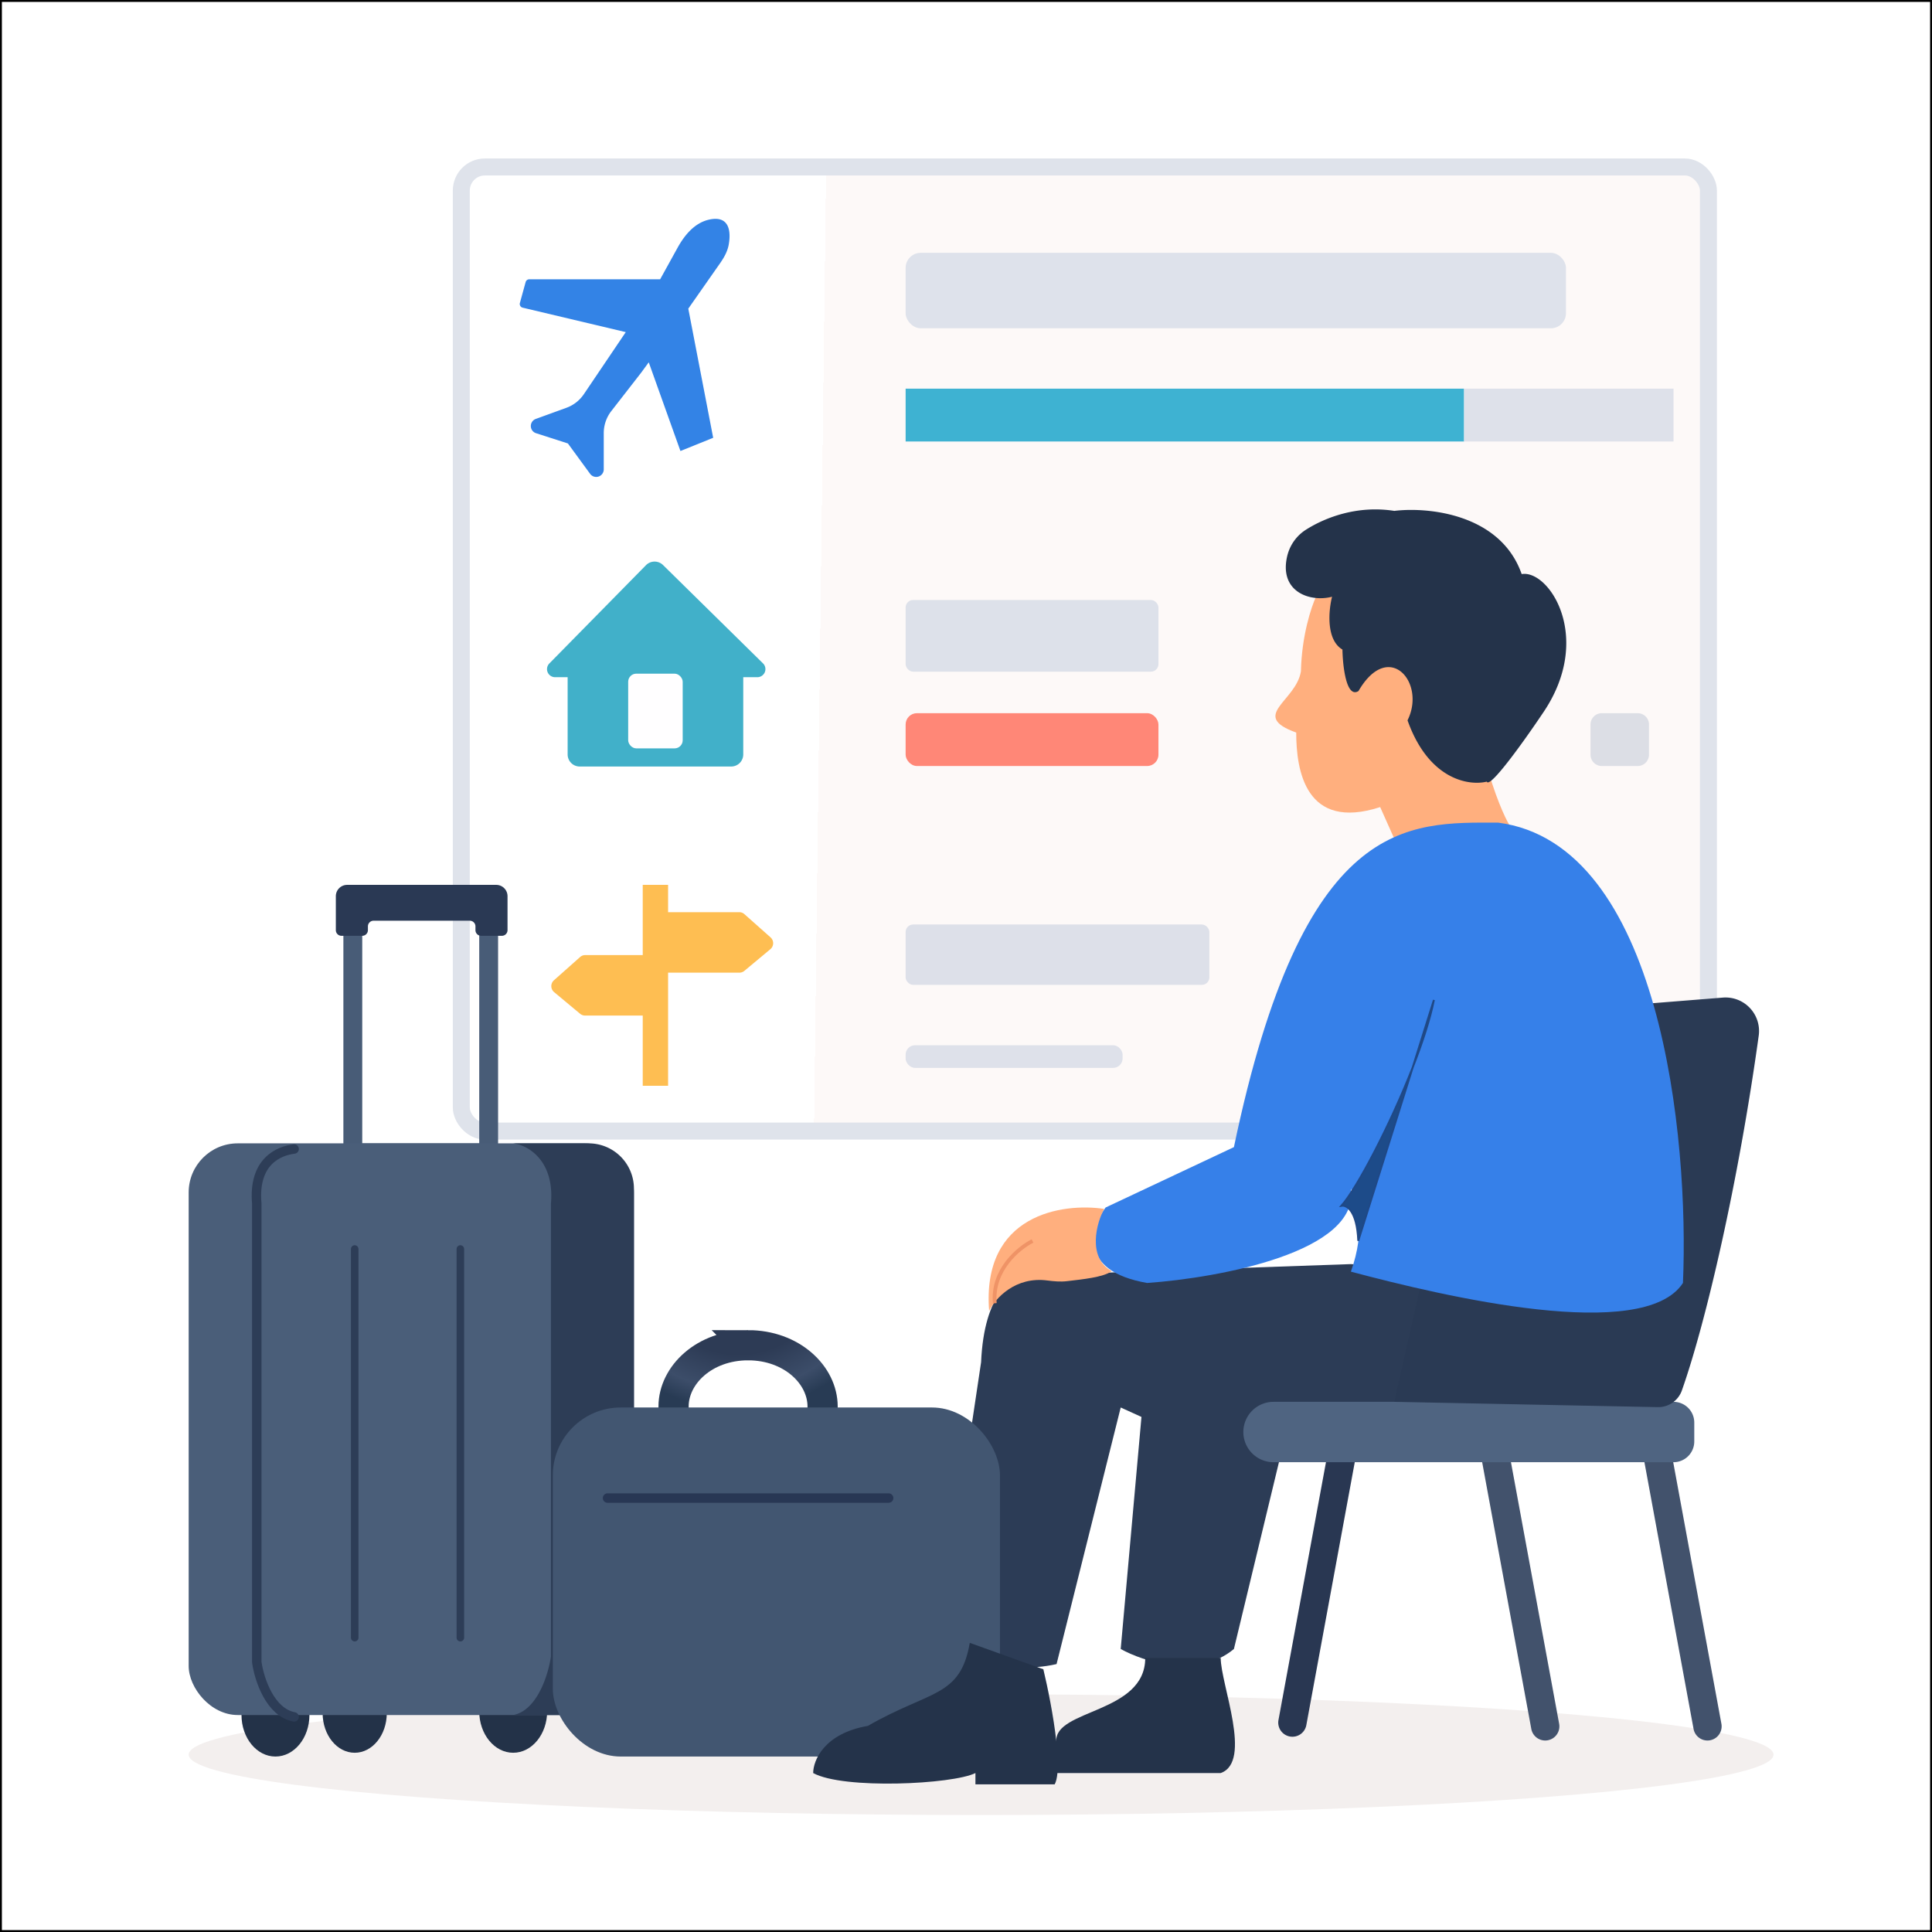 <svg xmlns="http://www.w3.org/2000/svg" width="1024" height="1024" fill="none" viewBox="0 0 1024 1024"><path fill="#fff" d="M.5.5h1023v1023H.5z"/><path stroke="#000" d="M.5.5h1023v1023H.5z"/><ellipse cx="520" cy="930" fill="#F3EFEE" rx="420" ry="32"/><path fill="#2C3C56" d="m544 676 172-6 171 11-9 41c-6.4 67.2-122 40-197 40l-27 112c-19.2 16-48 6.67-60 0l11-123-11-5-34 136c-28 6.4-53-6-62-13l22-147c1.6-36.8 16.67-46 24-46"/><rect width="661" height="511" x="244.5" y="88.5" fill="url(#a)" stroke="#DFE3EB" stroke-width="9" rx="12.5"/><path fill="#293752" d="M677.62 911.64a7.5 7.5 0 0 0 14.76 2.72L685 913zM713 761l-7.38-1.36-28 152L685 913l7.38 1.36 28-152z"/><path fill="#42526C" d="M826.38 913.64a7.5 7.5 0 0 1-14.76 2.72L819 915zM791 763l7.38-1.36 28 152L819 915l-7.38 1.36-28-152zm121.38 150.64a7.5 7.5 0 0 1-14.76 2.72L905 915zM877 763l7.38-1.36 28 152L905 915l-7.38 1.36-28-152z"/><path fill="#4F6481" d="M659 759a16 16 0 0 1 16-16h212a11 11 0 0 1 11 11v10a11 11 0 0 1-11 11H675a16 16 0 0 1-16-16"/><path fill="#2A3A54" d="m785 539 128.06-10.25a17.77 17.77 0 0 1 19.11 20.08c-10.76 77.94-28.04 152.24-40.78 188.25a13.3 13.3 0 0 1-12.97 8.73L739 743z"/><path fill="#FFAF7E" d="M689.52 355.78c.4-18.8 5.5-34.16 8-39.5 33.2-7.2 73.5 54.34 89.5 86 5.2 19.6 10.83 31.5 13 35l-56 18.5-12.5-28c-39.6 12.8-44.5-19.5-44.5-39.5-25-9 0-16.5 2.5-32.5"/><path fill="#24334A" d="M682.45 293.92c-5.1 19.52 11.6 25.47 23.57 22.36-1.83 7.17-3.3 22.8 5.5 28 .17 9 2.1 26 8.5 22 16-27.6 36-4.5 26 15.5 11.2 31.6 32.67 34.84 42 32.5 1.6 4 20.33-22.33 29.5-36 27.6-40 3.5-76.5-11-74-11.2-32-49.67-35.67-67.5-33.5-19.75-3.08-36.6 3.55-46.56 9.8a22.7 22.7 0 0 0-10 13.34"/><path fill="#3680E9" d="M654 608c36.8-176 92-172 140-172 86.4 11.2 101.33 167.33 98 244-20.8 32-126 7.33-176-6 8-22.4 3.33-36.67 0-44 4.8 33.6-70 47.33-108 50-36.8-6.4-30-29.33-22-40z"/><rect width="350" height="40" x="480" y="134" fill="#DEE2EB" rx="8"/><path fill="#3EB2D2" d="M480 206h296v28H480z"/><path fill="#DEE1EA" d="M776 206h111v28H776z"/><rect width="134" height="38" x="480" y="318" fill="#DDE1EA" rx="4"/><rect width="134" height="28" x="480" y="378" fill="#FF8777" rx="6"/><path fill="#DCDEE5" d="M843 384a6 6 0 0 1 6-6h19a6 6 0 0 1 6 6v16a6 6 0 0 1-6 6h-19a6 6 0 0 1-6-6z"/><rect width="161" height="32" x="480" y="490" fill="#DDE0E9" rx="4"/><rect width="115" height="12" x="480" y="554" fill="#DEE1EA" rx="5"/><path fill="#3383E6" d="M375.56 116.47c10.83-2.57 12.02 5.81 10.67 13.23-.65 3.6-2.49 6.85-4.6 9.86l-16.82 24.03L378 232.04l-17.35 7-16.8-47-4.03 5.5L324 217.89a19 19 0 0 0-4 11.66v19.23a4 4 0 0 1-7.23 2.36L301 235.04l-16.87-5.43a4 4 0 0 1-.15-7.57l16.22-5.9a19 19 0 0 0 9.25-7.21l22.22-32.9-54.65-12.96a2 2 0 0 1-1.47-2.48l3.05-11.09a2 2 0 0 1 1.92-1.47h69.37l9.26-16.77c3.7-6.68 8.97-13.02 16.4-14.79"/><path fill="#41B0C9" d="M300.86 357.06h93.08v42.8a6.4 6.4 0 0 1-6.42 6.41h-80.24a6.4 6.4 0 0 1-6.42-6.42z"/><path fill="#41B0C9" d="M342.36 299.58a6.4 6.4 0 0 1 9.08-.08l52.97 52.1a4.28 4.28 0 0 1-3 7.33h-107.2a4.28 4.28 0 0 1-3.05-7.28z"/><rect width="28.89" height="39.59" x="332.95" y="357.06" fill="#FFFEFF" rx="4.28"/><path fill="#FEBE52" d="M340.66 469h13.44v106.49h-13.44zm51.16 14.48H354.1v32.05h37.8c.96 0 1.9-.34 2.64-.96l13.77-11.48a4.14 4.14 0 0 0 .1-6.26l-13.85-12.3a4 4 0 0 0-2.74-1.05"/><path fill="#FEBE52" d="M310.18 506.22h37.72v32.05h-37.8c-.96 0-1.9-.34-2.64-.96l-13.77-11.47a4.14 4.14 0 0 1-.1-6.27l13.85-12.3a4 4 0 0 1 2.74-1.05"/><ellipse cx="146" cy="909" fill="#233248" rx="18" ry="22"/><ellipse cx="272" cy="907" fill="#233248" rx="18" ry="22"/><ellipse cx="188" cy="908" fill="#233248" rx="17" ry="21"/><path stroke="#485C77" stroke-width="10" d="M192 481h62a5 5 0 0 1 5 5v125h-72V486a5 5 0 0 1 5-5Z"/><rect width="236" height="303" x="100" y="606" fill="#4A5E79" rx="26"/><path stroke="#2D3D57" stroke-linecap="round" stroke-width="5" d="M155.9 910c-12.67-2.4-18.48-19.67-19.8-29V638c-1.98-22.4 11.55-28 19.8-29"/><path fill="#2D3D56" d="M292 878V638c2-22.4-11.67-31-20-32h40a24 24 0 0 1 24 24v255a24 24 0 0 1-24 24h-40c12.8-2.4 18.67-21.67 20-31"/><path stroke="#2D3D57" stroke-linecap="round" stroke-width="4" d="M188 662v206m56-206v206"/><path fill="#2A3954" d="M263 469h-79a6 6 0 0 0-6 6v18a3 3 0 0 0 3 3h11a3 3 0 0 0 3-3v-2a3 3 0 0 1 3-3h51a3 3 0 0 1 3 3v2a3 3 0 0 0 3 3h11a3 3 0 0 0 3-3v-18a6 6 0 0 0-6-6"/><path stroke="url(#b)" stroke-width="16" d="M396.5 713c23.06 0 39.5 15.7 39.5 32.5S419.56 778 396.5 778 357 762.3 357 745.5s16.44-32.5 39.5-32.5Z"/><g filter="url(#c)"><rect width="237" height="185" x="265" y="746" fill="#425671" rx="36"/></g><path stroke="#283754" stroke-linecap="round" stroke-width="5" d="M322 794h149"/><path fill="#1D4B89" stroke="#1F4886" d="M760 530c-2 10.08-6.12 22.68-11.23 35.75l-28.86 91.9c-.65-16.07-6.21-19.07-8.91-18.57 8.43-9.6 25.82-42.76 37.77-73.34z"/><path fill="#24334A" d="M559 945.75h-42v-6c-12 6-70 8.8-86 0 0-6.67 5.8-21 29-25 33-19 49-15 54-44l39 14c2.27 9.46 5.44 24.99 6.88 38.26-1.15-17.18 47.12-14.68 47.12-44.26h40c0 14 17 55 0 61h-86.54c-.23 2.55-.7 4.6-1.46 6"/><path fill="#FFAF7E" d="M524.26 694.75c-4-51.2 39-57.34 61-54-4 7-9.2 25.8 4 33-4.56 3.26-15.41 4.3-23.78 5.3-3.45.4-6.94.08-10.37-.37-16.97-2.22-27.5 9.39-30.85 16.07"/><path stroke="#EF9366" stroke-width="2" d="M547.26 657.75c-7.33 3.67-21.6 15.4-20 33"/><defs><radialGradient id="b" cx="0" cy="0" r="1" gradientTransform="matrix(4.5 105 -123.148 5.278 392 681)" gradientUnits="userSpaceOnUse"><stop offset=".35" stop-color="#2D3B55"/><stop offset=".53" stop-color="#3C4D69"/><stop offset=".63" stop-color="#283B54"/></radialGradient><linearGradient id="a" x1="276" x2="910" y1="354" y2="362" gradientUnits="userSpaceOnUse"><stop offset=".25" stop-color="#fff"/><stop offset=".25" stop-color="#FDF9F8"/></linearGradient><filter id="c" width="237" height="185" x="265" y="746" color-interpolation-filters="sRGB" filterUnits="userSpaceOnUse"><feFlood flood-opacity="0" result="BackgroundImageFix"/><feBlend in="SourceGraphic" in2="BackgroundImageFix" result="shape"/><feColorMatrix in="SourceAlpha" result="hardAlpha" values="0 0 0 0 0 0 0 0 0 0 0 0 0 0 0 0 0 0 127 0"/><feOffset dx="28"/><feComposite in2="hardAlpha" k2="-1" k3="1" operator="arithmetic"/><feColorMatrix values="0 0 0 0 0 0 0 0 0 0 0 0 0 0 0 0 0 0 0.25 0"/><feBlend in2="shape" result="effect1_innerShadow_389_202"/></filter></defs></svg>